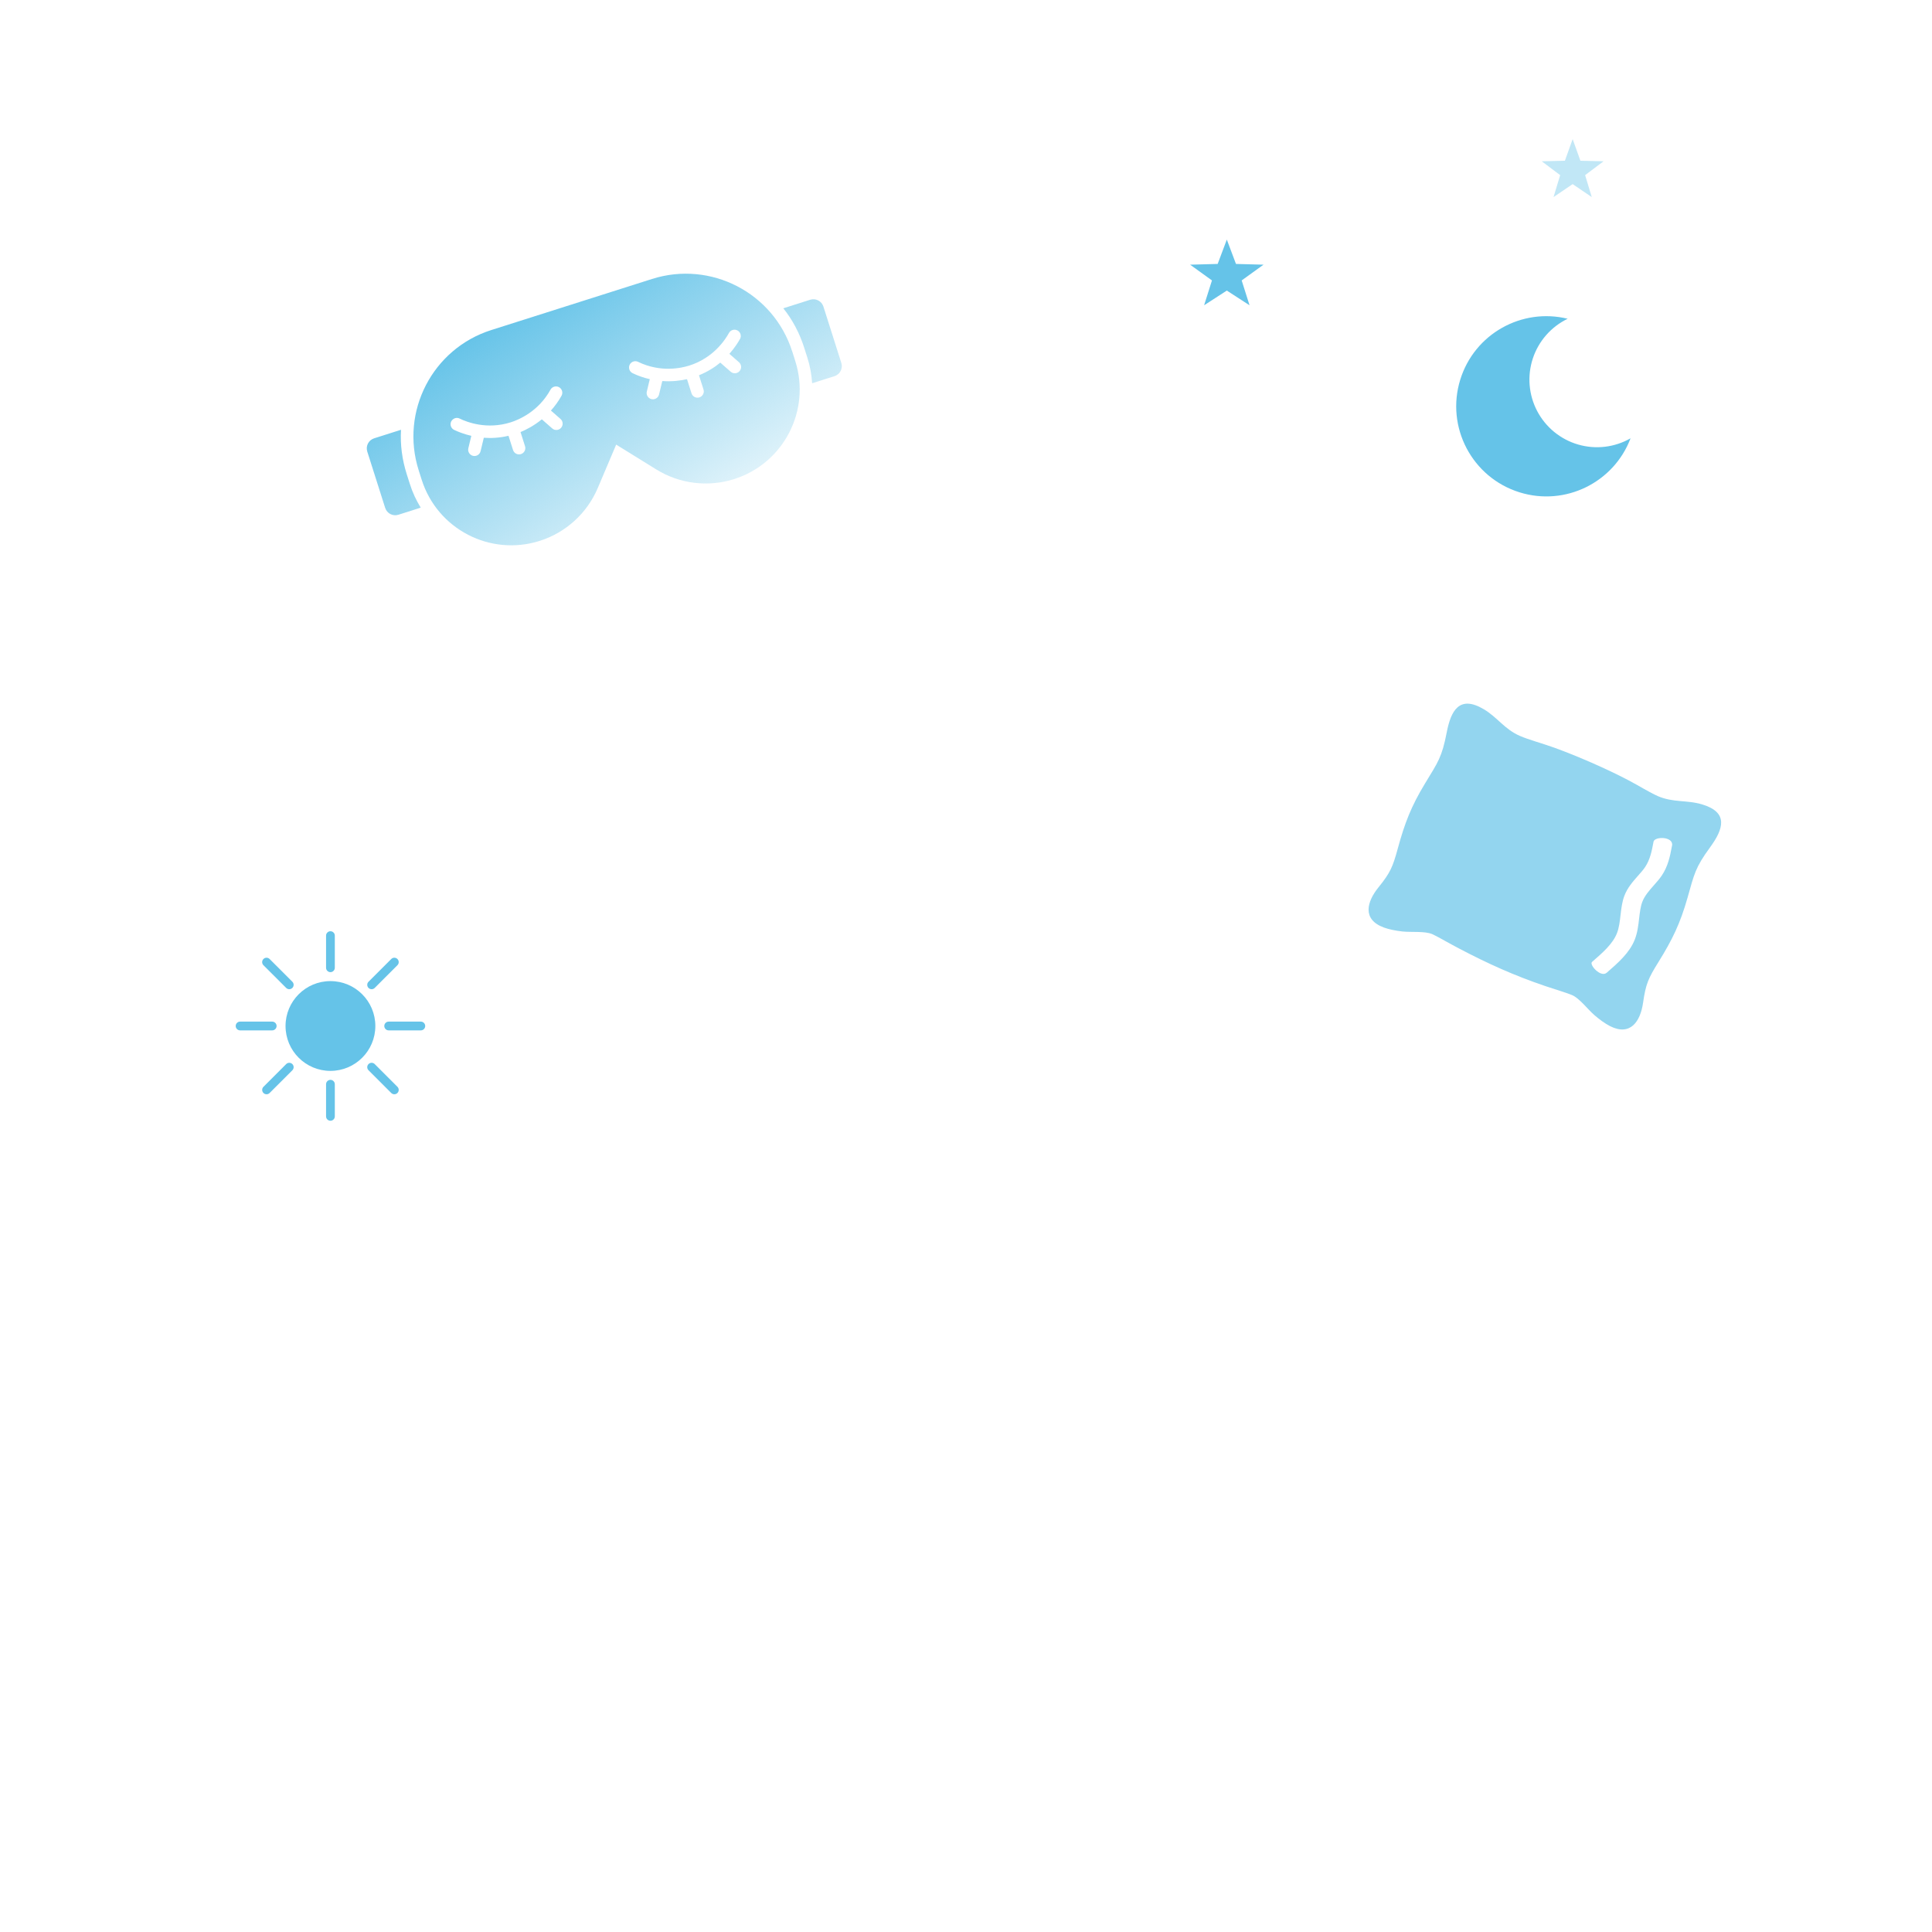 <svg width="500" height="500" viewBox="0 0 500 500" fill="none" xmlns="http://www.w3.org/2000/svg">
<g filter="url(#filter0_f_479_1073)">
<path d="M205.032 90.985C200.199 75.775 183.954 67.365 168.744 72.198L127.141 85.418C111.932 90.252 103.521 106.497 108.355 121.707L109.136 124.165C113.203 136.964 126.878 144.044 139.68 139.978C146.445 137.829 151.937 132.829 154.705 126.292L159.467 115.064L169.836 121.484C175.872 125.22 183.241 126.136 190.006 123.986C202.805 119.919 209.885 106.244 205.819 93.442L205.038 90.983L205.032 90.985ZM145.342 102.377L145.323 102.415C144.505 103.901 143.563 105.151 142.58 106.251L145.058 108.423C145.633 108.927 145.768 109.745 145.43 110.397C145.371 110.512 145.296 110.622 145.209 110.723C144.616 111.401 143.583 111.468 142.91 110.874L140.226 108.521C138.213 110.166 136.23 111.194 134.715 111.817L135.877 115.476C136.015 115.908 135.963 116.347 135.771 116.718C135.579 117.09 135.244 117.387 134.818 117.523C133.96 117.795 133.044 117.321 132.771 116.463L131.602 112.783C129.295 113.322 127.134 113.443 125.211 113.292L124.376 116.766C124.344 116.895 124.297 117.02 124.238 117.134C123.9 117.787 123.154 118.148 122.411 117.97C121.535 117.758 120.995 116.881 121.207 116.005L121.975 112.796C119.993 112.333 118.44 111.696 117.519 111.25C116.712 110.854 116.373 109.878 116.769 109.071C117.208 108.265 118.14 107.925 118.951 108.323C120.882 109.265 126.041 111.246 132.201 109.288C134.253 108.639 139.355 106.508 142.466 100.847C142.899 100.06 143.889 99.772 144.681 100.204C145.458 100.633 145.748 101.601 145.344 102.382L145.342 102.377ZM191.526 87.701L191.508 87.736C191.013 88.632 190.113 90.048 188.764 91.567L191.247 93.746C191.822 94.25 191.955 95.071 191.619 95.72C191.56 95.834 191.485 95.945 191.396 96.049C190.803 96.727 189.772 96.791 189.097 96.2L186.41 93.845C184.925 95.082 183.092 96.227 180.897 97.118L182.066 100.799C182.204 101.23 182.152 101.67 181.96 102.041C181.768 102.412 181.433 102.71 181.007 102.845C180.149 103.118 179.233 102.644 178.96 101.786L177.797 98.127C176.201 98.492 173.988 98.798 171.4 98.615L170.566 102.085C170.533 102.217 170.488 102.339 170.427 102.457C170.089 103.109 169.343 103.471 168.6 103.293C167.724 103.081 167.186 102.2 167.396 101.328L168.166 98.124C166.727 97.793 165.237 97.316 163.711 96.574C162.905 96.179 162.565 95.203 162.958 94.394L162.976 94.359C163.381 93.575 164.338 93.257 165.136 93.644C170.944 96.47 176.338 95.26 178.39 94.611C184.545 92.655 187.62 88.059 188.655 86.17C189.088 85.383 190.078 85.095 190.87 85.527C191.647 85.955 191.939 86.92 191.533 87.704L191.526 87.701ZM213.095 79.328L217.741 93.949C218.177 95.376 217.398 96.881 215.983 97.345L210.181 99.189C210.037 96.91 209.632 94.668 208.913 92.462L208.132 90.003C206.931 86.223 205.113 82.784 202.723 79.787L209.699 77.57C211.126 77.135 212.631 77.913 213.095 79.328ZM108.889 131.379L103.087 133.223C101.661 133.659 100.155 132.879 99.691 131.465L95.042 116.842C94.606 115.415 95.385 113.91 96.8 113.446L103.776 111.229C103.558 115.057 104.056 118.913 105.257 122.694L106.038 125.152C106.725 127.368 107.688 129.433 108.886 131.377L108.889 131.379Z" fill="url(#paint0_linear_479_1073)"/>
</g>
<g filter="url(#filter1_f_479_1073)">
<path d="M321.345 72.574L327 68.497L319.869 68.308L317.5 62.004L315.131 68.308L308 68.497L313.655 72.574L311.621 79.004L317.5 75.2L323.379 79.004L321.345 72.574Z" fill="#65C3E8"/>
</g>
<g opacity="0.4" filter="url(#filter2_f_479_1073)">
<path d="M410.229 45.325L415 41.74L409.007 41.597L407 36.004L404.993 41.597L399 41.74L403.771 45.325L402.055 51.004L407 47.648L411.945 51.004L410.229 45.325Z" fill="#65C3E8"/>
</g>
<g filter="url(#filter3_f_479_1073)">
<path d="M405.714 82.495C403.598 83.514 401.709 84.949 400.16 86.714C398.61 88.478 397.432 90.537 396.696 92.768C395.96 94.998 395.68 97.353 395.874 99.694C396.068 102.035 396.731 104.312 397.824 106.391C398.917 108.47 400.418 110.307 402.236 111.793C404.055 113.279 406.154 114.384 408.409 115.041C410.664 115.698 413.028 115.895 415.361 115.619C417.693 115.342 419.946 114.599 421.985 113.434C417.654 124.871 405.107 131.096 393.271 127.418C380.97 123.595 374.098 110.528 377.92 98.229C381.598 86.394 393.837 79.585 405.714 82.495Z" fill="#65C3E8"/>
</g>
<g filter="url(#filter4_f_479_1073)">
<path d="M85.518 277.147C91.936 277.147 97.138 271.945 97.138 265.528C97.138 259.11 91.936 253.908 85.518 253.908C79.101 253.908 73.898 259.11 73.898 265.528C73.898 271.945 79.101 277.147 85.518 277.147Z" fill="#65C3E8"/>
<path d="M84.385 280.599L84.385 288.917C84.385 289.542 84.894 290.051 85.52 290.051C86.146 290.051 86.65 289.542 86.65 288.917L86.65 280.599C86.65 279.973 86.141 279.464 85.52 279.464C84.894 279.464 84.385 279.973 84.385 280.599Z" fill="#65C3E8"/>
<path d="M85.52 251.592C86.146 251.592 86.65 251.082 86.65 250.457L86.65 242.139C86.65 241.513 86.141 241.004 85.52 241.004C84.894 241.004 84.385 241.513 84.385 242.139L84.385 250.457C84.385 251.082 84.894 251.592 85.52 251.592Z" fill="#65C3E8"/>
<path d="M102.057 283.195C102.347 283.195 102.636 283.083 102.856 282.864C103.299 282.42 103.299 281.705 102.856 281.262L96.975 275.382C96.532 274.938 95.817 274.938 95.374 275.382C94.93 275.826 94.93 276.54 95.374 276.984L101.254 282.864C101.478 283.088 101.767 283.195 102.057 283.195Z" fill="#65C3E8"/>
<path d="M74.063 255.674C74.283 255.893 74.572 256.006 74.862 256.006C75.151 256.006 75.441 255.893 75.66 255.674C76.104 255.23 76.104 254.516 75.66 254.072L69.78 248.192C69.337 247.748 68.622 247.748 68.178 248.192C67.735 248.636 67.735 249.35 68.178 249.794L74.063 255.674Z" fill="#65C3E8"/>
<path d="M99.455 265.527C99.455 266.153 99.964 266.662 100.59 266.662L108.908 266.662C109.534 266.662 110.043 266.153 110.043 265.527C110.043 264.901 109.534 264.392 108.908 264.392L100.59 264.392C99.964 264.392 99.455 264.901 99.455 265.527Z" fill="#65C3E8"/>
<path d="M62.13 266.662L70.448 266.662C71.074 266.662 71.583 266.153 71.583 265.527C71.583 264.901 71.074 264.392 70.448 264.392L62.13 264.392C61.504 264.392 61 264.901 61 265.527C61 266.153 61.509 266.662 62.13 266.662Z" fill="#65C3E8"/>
<path d="M96.177 256.006C96.466 256.006 96.756 255.893 96.975 255.674L102.856 249.794C103.299 249.35 103.299 248.636 102.856 248.192C102.412 247.748 101.697 247.748 101.254 248.192L95.374 254.072C94.93 254.516 94.93 255.23 95.374 255.674C95.598 255.893 95.887 256.006 96.177 256.006Z" fill="#65C3E8"/>
<path d="M74.064 275.382L68.184 281.262C67.741 281.706 67.741 282.42 68.184 282.864C68.404 283.084 68.693 283.196 68.983 283.196C69.272 283.196 69.562 283.084 69.781 282.864L75.662 276.984C76.105 276.54 76.105 275.826 75.662 275.382C75.223 274.943 74.503 274.943 74.064 275.382Z" fill="#65C3E8"/>
</g>
<g opacity="0.7" filter="url(#filter5_f_479_1073)">
<path d="M377.51 245.421C385.072 249.396 391.926 252.496 400.021 255.23C403.056 256.255 405.492 256.943 406.873 257.54C408.774 258.351 410.918 261.243 412.664 262.741C413.97 263.87 415.376 264.893 416.637 265.541C421.909 268.233 424.53 264.391 425.224 259.515C425.921 254.628 426.584 253.189 429.213 248.963C432.808 243.173 434.829 239.014 436.71 232.397C438.492 226.158 438.685 224.601 442.575 219.273C446.029 214.536 447.433 210.216 440.433 208.156C436.582 207.015 432.981 207.733 429.091 206.05C426.902 205.095 424.18 203.359 421.306 201.86C415.795 198.966 408.081 195.605 402.24 193.498C398.909 192.303 395.625 191.442 393.351 190.455C389.383 188.733 387.509 185.634 384.013 183.551C377.623 179.768 375.478 184.006 374.408 189.558C373.156 196.034 372.147 197.232 368.783 202.784C365.222 208.665 363.55 212.981 361.756 219.561C360.444 224.354 359.842 225.823 356.74 229.658C353.752 233.35 352.438 237.951 358.175 240.053C359.508 240.535 361.211 240.872 362.92 241.063C365.216 241.317 368.793 240.925 370.679 241.76C372.06 242.374 374.212 243.683 377.513 245.426L377.51 245.421ZM427.925 217.855C428.147 216.432 433.107 216.405 432.732 218.817C432.724 218.872 432.708 218.928 432.693 218.981C432.208 221.588 431.7 224.194 430.033 226.643C429.453 227.493 428.731 228.314 427.979 229.156C426.835 230.458 425.632 231.812 425.026 233.407C424.56 234.626 424.39 236.133 424.205 237.661C424.003 239.492 423.778 241.362 423.085 243.146C421.73 246.598 418.78 249.16 415.838 251.724C414.29 253.109 411.231 249.659 412.011 248.954L412.033 248.935C414.702 246.614 417.376 244.295 418.454 241.544C419.014 240.139 419.208 238.464 419.393 236.819C419.598 235.078 419.795 233.379 420.389 231.826C421.179 229.74 422.578 228.157 423.921 226.64C424.579 225.902 425.211 225.184 425.732 224.427C427.041 222.489 427.492 220.213 427.915 217.933L427.93 217.852L427.925 217.855Z" fill="#65C3E8"/>
</g>
<defs>
<filter id="filter0_f_479_1073" x="92.92" y="68.833" width="126.943" height="74.293" filterUnits="userSpaceOnUse" color-interpolation-filters="sRGB">
<feFlood flood-opacity="0" result="BackgroundImageFix"/>
<feBlend mode="normal" in="SourceGraphic" in2="BackgroundImageFix" result="shape"/>
<feGaussianBlur stdDeviation="1" result="effect1_foregroundBlur_479_1073"/>
</filter>
<filter id="filter1_f_479_1073" x="304" y="58.004" width="27" height="25" filterUnits="userSpaceOnUse" color-interpolation-filters="sRGB">
<feFlood flood-opacity="0" result="BackgroundImageFix"/>
<feBlend mode="normal" in="SourceGraphic" in2="BackgroundImageFix" result="shape"/>
<feGaussianBlur stdDeviation="2" result="effect1_foregroundBlur_479_1073"/>
</filter>
<filter id="filter2_f_479_1073" x="395" y="32.004" width="24" height="23" filterUnits="userSpaceOnUse" color-interpolation-filters="sRGB">
<feFlood flood-opacity="0" result="BackgroundImageFix"/>
<feBlend mode="normal" in="SourceGraphic" in2="BackgroundImageFix" result="shape"/>
<feGaussianBlur stdDeviation="2" result="effect1_foregroundBlur_479_1073"/>
</filter>
<filter id="filter3_f_479_1073" x="371.863" y="76.825" width="55.121" height="56.649" filterUnits="userSpaceOnUse" color-interpolation-filters="sRGB">
<feFlood flood-opacity="0" result="BackgroundImageFix"/>
<feBlend mode="normal" in="SourceGraphic" in2="BackgroundImageFix" result="shape"/>
<feGaussianBlur stdDeviation="2.5" result="effect1_foregroundBlur_479_1073"/>
</filter>
<filter id="filter4_f_479_1073" x="57" y="237.004" width="57.043" height="57.048" filterUnits="userSpaceOnUse" color-interpolation-filters="sRGB">
<feFlood flood-opacity="0" result="BackgroundImageFix"/>
<feBlend mode="normal" in="SourceGraphic" in2="BackgroundImageFix" result="shape"/>
<feGaussianBlur stdDeviation="2" result="effect1_foregroundBlur_479_1073"/>
</filter>
<filter id="filter5_f_479_1073" x="352.186" y="180.108" width="95.244" height="88.32" filterUnits="userSpaceOnUse" color-interpolation-filters="sRGB">
<feFlood flood-opacity="0" result="BackgroundImageFix"/>
<feBlend mode="normal" in="SourceGraphic" in2="BackgroundImageFix" result="shape"/>
<feGaussianBlur stdDeviation="1" result="effect1_foregroundBlur_479_1073"/>
</filter>
<linearGradient id="paint0_linear_479_1073" x1="139.5" y1="75.5" x2="176.5" y2="135" gradientUnits="userSpaceOnUse">
<stop stop-color="#65C3E8"/>
<stop offset="1" stop-color="#65C3E8" stop-opacity="0.2"/>
</linearGradient>
</defs>
</svg>
